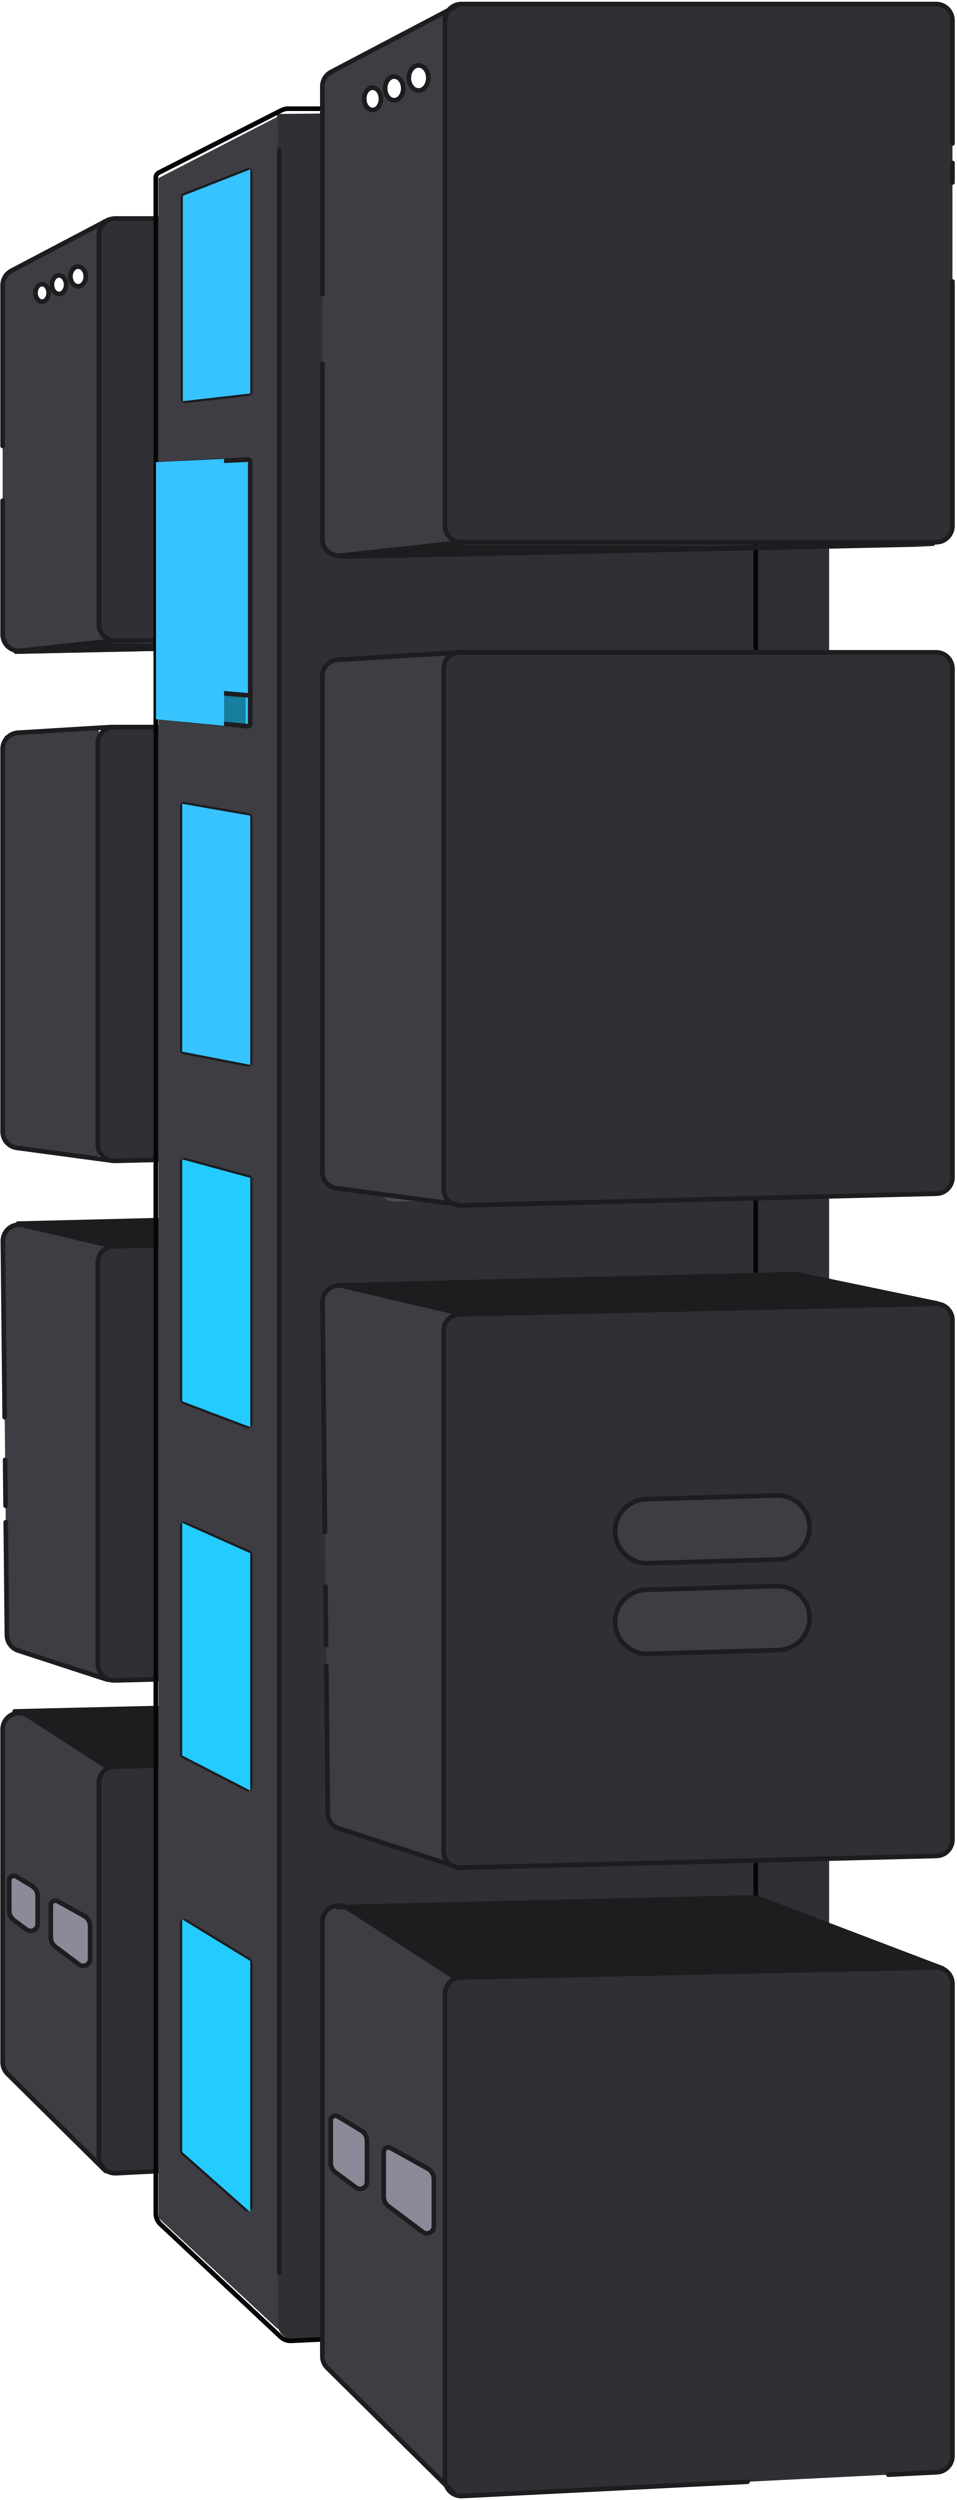 <svg width="361" height="943" viewBox="0 0 361 943" fill="none" xmlns="http://www.w3.org/2000/svg">
<path d="M130.126 642.616L5.546 645.916L38.135 666.543L184.166 663.242L130.126 642.616Z" fill="#1D1D20"/>
<path d="M40.126 669.95C40.167 667.83 39.113 665.838 37.337 664.679L10.518 647.176C6.426 644.505 1.002 647.442 1.002 652.329V777.87C1.002 779.49 1.641 781.044 2.78 782.196L37.304 817.113L40.126 669.95Z" fill="#3D3D43"/>
<path d="M187.459 669.525C187.459 666.076 184.624 663.301 181.176 663.374L43.326 666.281C39.979 666.352 37.303 669.085 37.303 672.433V813.531C37.303 817.05 40.249 819.852 43.764 819.676L181.614 812.771C184.888 812.607 187.459 809.904 187.459 806.626V669.525Z" fill="#2F2F34"/>
<path d="M126.819 815.516L43.764 819.676C40.249 819.852 37.303 817.05 37.303 813.531V672.433C37.303 669.085 39.979 666.352 43.326 666.281L181.176 663.374C184.624 663.301 187.459 666.076 187.459 669.525V806.626C187.459 809.904 184.888 812.607 181.614 812.771L168.483 813.429" stroke="#1D1D20" stroke-width="1.75" stroke-linecap="round" stroke-linejoin="round"/>
<path d="M41.08 665.807C41.486 666.069 41.603 666.611 41.34 667.017C41.078 667.423 40.537 667.539 40.131 667.277L41.08 665.807ZM2.829 782.204L3.445 781.582L2.829 782.204ZM40.131 667.277L10.02 647.831L10.97 646.361L41.08 665.807L40.131 667.277ZM1.879 652.264V777.831H0.129V652.264H1.879ZM3.445 781.582L40.808 818.553L39.578 819.797L2.214 782.826L3.445 781.582ZM1.879 777.831C1.879 779.24 2.443 780.591 3.445 781.582L2.214 782.826C0.88 781.506 0.129 779.707 0.129 777.831H1.879ZM10.02 647.831C6.508 645.562 1.879 648.084 1.879 652.264H0.129C0.129 646.697 6.293 643.34 10.97 646.361L10.02 647.831Z" fill="#1D1D20"/>
<path d="M184.566 663.655L131.382 643.413C130 642.887 128.529 642.634 127.051 642.668L5.534 645.504" stroke="#1D1D20" stroke-width="1.75" stroke-linecap="round"/>
<path d="M21.765 717.084L31.743 722.627C33.139 723.403 34.004 724.873 34.004 726.469V738.823C34.004 740.996 31.523 742.236 29.785 740.932L20.911 734.277C19.805 733.447 19.153 732.145 19.153 730.761V718.621C19.153 717.28 20.593 716.433 21.765 717.084Z" fill="#8A8A98"/>
<path d="M6.146 707.762L12.084 711.356C13.399 712.152 14.203 713.578 14.203 715.116V725.658C14.203 727.825 11.735 729.067 9.995 727.776L5.254 724.259C4.137 723.43 3.478 722.121 3.478 720.729V709.266C3.478 707.896 4.974 707.052 6.146 707.762Z" fill="#8A8A98"/>
<path d="M21.765 717.084L31.743 722.627C33.139 723.403 34.004 724.873 34.004 726.469V738.823C34.004 740.996 31.523 742.236 29.785 740.932L20.911 734.277C19.805 733.447 19.153 732.145 19.153 730.761V718.621C19.153 717.28 20.593 716.433 21.765 717.084Z" stroke="#1D1D20" stroke-width="1.75" stroke-linejoin="round"/>
<path d="M6.146 707.762L12.084 711.356C13.399 712.152 14.203 713.578 14.203 715.116V725.658C14.203 727.825 11.735 729.067 9.995 727.776L5.254 724.259C4.137 723.43 3.478 722.121 3.478 720.729V709.266C3.478 707.896 4.974 707.052 6.146 707.762Z" stroke="#1D1D20" stroke-width="1.75" stroke-linejoin="round"/>
<path d="M141.249 458.221L5.944 461.108L39.358 470.184L183.326 466.471L141.249 458.221Z" fill="#1D1D20"/>
<path d="M40.605 469.77L8.671 462.119C4.777 461.186 1.044 464.162 1.085 468.166L2.609 616.747C2.636 619.387 4.345 621.716 6.856 622.534L38.13 632.716L40.605 469.77Z" fill="#3D3D43"/>
<path d="M187.459 473.172C187.459 469.721 184.621 466.945 181.171 467.021L42.909 470.051C39.564 470.124 36.891 472.857 36.891 476.203V627.648C36.891 631.105 39.739 633.884 43.195 633.799L181.458 630.39C184.796 630.307 187.459 627.578 187.459 624.238V473.172Z" fill="#2F2F34" stroke="#1D1D20" stroke-width="1.75" stroke-linejoin="round"/>
<path d="M41.43 469.771L8.642 462.076C4.755 461.164 1.043 464.137 1.084 468.129L1.765 534.537M40.605 633.543L6.853 622.536C4.343 621.718 2.635 619.39 2.608 616.75L2.171 574.139M1.93 550.626L2.107 567.952" stroke="#1D1D20" stroke-width="1.75" stroke-linecap="round" stroke-linejoin="round"/>
<path d="M182.924 466.884L143.145 458.613C141.892 458.352 140.614 458.237 139.335 458.268L6.779 461.521" stroke="#1D1D20" stroke-width="1.75" stroke-linecap="round"/>
<path d="M145.168 533.365C145.286 527.944 140.841 523.529 135.42 523.684L96.845 524.786C91.715 524.933 87.632 529.134 87.632 534.266V534.266C87.632 539.61 92.046 543.899 97.388 543.745L135.964 542.635C141.011 542.489 145.058 538.413 145.168 533.365V533.365Z" fill="#3D3D43"/>
<path d="M145.168 560.178C145.286 554.757 140.841 550.342 135.42 550.497L96.845 551.599C91.715 551.745 87.632 555.946 87.632 561.078V561.078C87.632 566.422 92.046 570.711 97.388 570.557L135.964 569.447C141.011 569.302 145.058 565.226 145.168 560.178V560.178Z" fill="#3D3D43"/>
<path d="M145.168 533.365C145.286 527.944 140.841 523.529 135.42 523.684L96.845 524.786C91.715 524.933 87.632 529.134 87.632 534.266V534.266C87.632 539.61 92.046 543.899 97.388 543.745L135.964 542.635C141.011 542.489 145.058 538.413 145.168 533.365V533.365Z" stroke="#1D1D20" stroke-width="1.75"/>
<path d="M145.168 560.178C145.286 554.757 140.841 550.342 135.42 550.497L96.845 551.599C91.715 551.745 87.632 555.946 87.632 561.078V561.078C87.632 566.422 92.046 570.711 97.388 570.557L135.964 569.447C141.011 569.302 145.058 565.226 145.168 560.178V560.178Z" stroke="#1D1D20" stroke-width="1.75"/>
<path d="M37.307 273.822L1.83 277.535C1.005 284.136 1.005 429.343 1.418 430.993C1.83 432.643 37.307 436.769 37.307 436.769V273.822Z" fill="#3D3D43"/>
<path d="M187.459 280.386C187.459 276.988 184.704 274.233 181.306 274.233H43.044C39.645 274.233 36.891 276.988 36.891 280.386V431.698C36.891 435.156 39.739 437.935 43.195 437.849L181.458 434.44C184.796 434.358 187.459 431.628 187.459 428.289V280.386Z" fill="#2F2F34" stroke="#1D1D20" stroke-width="1.75" stroke-linejoin="round"/>
<path d="M41.842 274.236L6.783 276.361C3.536 276.558 1.003 279.249 1.003 282.503V426.849C1.003 429.931 3.283 432.538 6.338 432.947L41.017 437.595" stroke="#1D1D20" stroke-width="1.75" stroke-linecap="round" stroke-linejoin="round"/>
<path d="M124.758 244.124L5.953 246.599L36.479 242.474L182.098 242.886L124.758 244.124Z" fill="#1D1F22"/>
<path d="M41.84 82L4.25 102.124C2.249 103.195 1.001 105.28 1.001 107.549V239.24C1.001 242.932 4.229 245.793 7.894 245.348L41.84 241.234V82Z" fill="#3D3D43"/>
<path d="M187.461 88.566C187.461 85.168 184.706 82.413 181.308 82.413H40.605C38.782 82.413 37.305 83.891 37.305 85.713V85.713V235.494C37.305 238.892 40.06 241.647 43.458 241.647H181.308C184.706 241.647 187.461 238.892 187.461 235.494V88.566Z" fill="#2F2F34"/>
<path d="M187.461 135.216V129.441M187.461 164.505V235.494C187.461 238.892 184.706 241.647 181.308 241.647H43.458C40.06 241.647 37.305 238.892 37.305 235.494V88.566C37.305 85.168 40.06 82.413 43.458 82.413H181.308C184.706 82.413 187.461 85.168 187.461 88.566V123.665" stroke="#1D1D20" stroke-width="1.75" stroke-linecap="round" stroke-linejoin="round"/>
<path d="M41.016 82.825L4.291 102.134C2.269 103.198 1.002 105.295 1.002 107.58V168.217M42.666 241.646L7.821 245.441C4.181 245.838 1.002 242.986 1.002 239.324V188.843" stroke="#1D1D20" stroke-width="1.75" stroke-linecap="round" stroke-linejoin="round"/>
<path d="M181.68 242.061L5.948 245.773" stroke="#1D1D20" stroke-width="1.75" stroke-linecap="round"/>
<ellipse cx="2.888" cy="3.713" rx="2.888" ry="3.713" transform="matrix(-1 0 0 1 32.359 100.563)" fill="white" stroke="#1D1D20" stroke-width="1.75"/>
<ellipse cx="2.681" cy="3.506" rx="2.681" ry="3.506" transform="matrix(-1 0 0 1 24.941 103.865)" fill="white" stroke="#1D1D20" stroke-width="1.75"/>
<ellipse cx="2.475" cy="3.3" rx="2.475" ry="3.3" transform="matrix(-1 0 0 1 18.34 107.163)" fill="white" stroke="#1D1D20" stroke-width="1.75"/>
<path d="M312.758 41L104.476 42.977V875.717C104.476 879.692 107.781 882.869 111.753 882.712L307.579 874.958C310.472 874.843 312.758 872.465 312.758 869.57V41Z" fill="#2F2F34"/>
<path d="M104.818 43.965L59.763 67.189V836.5L104.818 878.5V43.965Z" fill="#3D3D43"/>
<path d="M285.086 53.443C285.086 46.571 279.515 41 272.643 41H108.636C107.787 41 106.95 41.201 106.193 41.585L59.908 65.115C59.212 65.469 58.774 66.183 58.774 66.964V834.928C58.774 836.418 59.391 837.842 60.478 838.861L105.888 881.441C106.951 882.438 108.371 882.962 109.826 882.894L273.22 875.304C279.861 874.995 285.086 869.521 285.086 862.874V53.443Z" stroke="#060606" stroke-width="1.75" stroke-linejoin="round"/>
<path d="M105.367 56.664V857.029" stroke="#1D1D20" stroke-width="1.75" stroke-linecap="round"/>
<path d="M172.189 451.934L226.352 451.089C228.9 451.051 230.939 448.978 230.947 446.429L230.956 443.697C230.963 441.36 229.043 439.472 226.707 439.51L147.427 440.762C145.455 440.786 143.858 442.405 143.852 444.378L143.842 447.549C143.833 450.19 145.995 452.337 148.634 452.3L166.668 452.023" fill="#24CBFF"/>
<path d="M172.189 451.934L226.352 451.089C228.9 451.051 230.939 448.978 230.947 446.429L230.956 443.697C230.963 441.36 229.043 439.472 226.707 439.51L147.427 440.762C145.455 440.786 143.858 442.405 143.852 444.378L143.842 447.549C143.833 450.19 145.995 452.337 148.634 452.3L166.668 452.023" stroke="#4A4A50" stroke-width="1.75" stroke-miterlimit="10" stroke-linecap="round"/>
<path d="M168.134 418.888L147.491 419.218C145.519 419.242 143.922 420.861 143.916 422.834L143.906 426.006C143.897 428.646 146.059 430.793 148.698 430.756L226.401 429.545C228.949 429.507 230.988 427.434 230.996 424.885L231.004 422.153C231.012 419.816 229.092 417.928 226.756 417.966L191.37 418.522" fill="#24CBFF"/>
<path d="M168.134 418.888L147.491 419.218C145.519 419.242 143.922 420.861 143.916 422.834L143.906 426.006C143.897 428.646 146.059 430.793 148.698 430.756L226.401 429.545C228.949 429.507 230.988 427.434 230.996 424.885L231.004 422.153C231.012 419.816 229.092 417.928 226.756 417.966L191.37 418.522" stroke="#4A4A50" stroke-width="1.75" stroke-miterlimit="10" stroke-linecap="round"/>
<path d="M184.984 418.625L175.655 418.595" stroke="#4A4A50" stroke-width="1.75" stroke-miterlimit="10" stroke-linecap="round"/>
<path d="M94.402 739.645L68.729 723.941V811.664L94.402 834.346V739.645Z" fill="#23CBFF"/>
<path d="M77.206 805.945V729.174L69.978 724.937L68.233 811.778L93.906 832.366V818.657L77.206 805.945Z" fill="#167E9F"/>
<path d="M94.402 740.11C94.402 739.821 94.252 739.553 94.006 739.402L69.991 724.714C69.438 724.375 68.729 724.773 68.729 725.421V811.29C68.729 811.528 68.831 811.754 69.009 811.912L93.023 833.128C93.559 833.601 94.402 833.221 94.402 832.507V740.11Z" stroke="#1D1D20" stroke-width="1.75" stroke-linejoin="round"/>
<path d="M93.154 817.168L77.451 805.453V741.644" stroke="#1D1D20" stroke-width="1.75" stroke-linecap="round" stroke-linejoin="round"/>
<g filter="url(#filter0_f_2201_11519)">
<path d="M94.402 739.645L68.729 723.941V811.664L94.402 834.346V739.645Z" fill="#23CBFF"/>
</g>
<path d="M94.402 585.851L68.729 574.385V662.107L94.402 675.334V585.851Z" fill="#23CBFF"/>
<path d="M93.906 593.09L77.206 585.363V657.398L93.906 665.624V674.348L69.728 661.885V574.396L93.906 585.363V593.09Z" fill="#167E9F"/>
<path d="M94.402 586.389C94.402 586.061 94.21 585.765 93.911 585.631L69.897 574.906C69.348 574.661 68.729 575.063 68.729 575.664V661.602C68.729 661.912 68.902 662.197 69.178 662.339L93.193 674.711C93.745 674.995 94.402 674.594 94.402 673.973V586.389Z" stroke="#1D1D20" stroke-width="1.75" stroke-linejoin="round"/>
<path d="M93.66 593.832L76.212 585.855V647.422M93.66 665.119L77.708 657.392" stroke="#1D1D20" stroke-width="1.75" stroke-linecap="round" stroke-linejoin="round"/>
<g filter="url(#filter1_f_2201_11519)">
<path d="M94.402 585.851L68.729 574.385V662.107L94.402 675.334V585.851Z" fill="#23CBFF"/>
</g>
<path d="M94.406 444.271L68.733 437.292V528.52L94.406 538.241V444.271Z" fill="#23CBFF"/>
<path d="M93.91 453.749L77.21 449.014V522.794L93.91 528.277V537.749L69.732 528.277V438.046L93.91 444.527V453.749Z" fill="#167E9F"/>
<path d="M94.406 444.905C94.406 444.531 94.156 444.203 93.794 444.105L69.78 437.577C69.252 437.433 68.733 437.83 68.733 438.377V527.947C68.733 528.292 68.946 528.601 69.269 528.723L93.283 537.816C93.826 538.021 94.406 537.62 94.406 537.04V444.905Z" stroke="#1D1D20" stroke-width="1.75" stroke-linejoin="round"/>
<path d="M92.662 454.498L76.959 450.012V521.549L92.662 526.783" stroke="#1D1D20" stroke-width="1.75" stroke-linecap="round" stroke-linejoin="round"/>
<g filter="url(#filter2_f_2201_11519)">
<path d="M94.406 444.271L68.733 437.292V528.52L94.406 538.241V444.271Z" fill="#23CBFF"/>
</g>
<path d="M94.406 307.659L68.733 303.173V396.644L94.406 401.629V307.659Z" fill="#36C3FF"/>
<path d="M78.953 387.187V304.933L69.73 302.938L69.151 395.786L93.363 400.727V389.856L78.953 387.187Z" fill="#167E9F"/>
<path d="M94.406 308.357C94.406 307.954 94.117 307.609 93.719 307.539L69.705 303.343C69.198 303.254 68.733 303.645 68.733 304.16V395.96C68.733 396.357 69.014 396.699 69.404 396.775L93.419 401.438C93.931 401.537 94.406 401.145 94.406 400.623V308.357Z" stroke="#1D1D20" stroke-width="1.75" stroke-linejoin="round"/>
<path d="M78.457 305.681V386.191L94.16 389.431" stroke="#1D1D20" stroke-width="1.75" stroke-linecap="round" stroke-linejoin="round"/>
<g filter="url(#filter3_f_2201_11519)">
<path d="M94.406 307.659L68.733 303.173V396.644L94.406 401.629V307.659Z" fill="#36C3FF"/>
</g>
<path d="M94.402 173.067L68.729 174.314V271.275L94.402 273.767V173.067Z" fill="#36C3FF"/>
<path d="M78.949 261.048V175.055H69.727V270.769L92.658 273.761V262.544L78.949 261.048Z" fill="#167E9F"/>
<path d="M94.402 174.173C94.402 173.699 94.006 173.321 93.533 173.344L69.518 174.51C69.076 174.531 68.729 174.896 68.729 175.338V270.756C68.729 271.183 69.053 271.541 69.478 271.582L93.493 273.913C93.98 273.961 94.402 273.577 94.402 273.088V174.173Z" stroke="#1D1D20" stroke-width="1.75" stroke-linejoin="round"/>
<path d="M78.953 174.062V261.053L93.908 262.299" stroke="#1D1D20" stroke-width="1.75" stroke-linecap="round" stroke-linejoin="round"/>
<g filter="url(#filter4_f_2201_11519)">
<path d="M84.519 173.067L58.846 174.314V271.275L84.519 273.767V173.067Z" fill="#36C3FF"/>
</g>
<path d="M94.404 63.9L68.98 73.871V151.305L94.404 148.399V63.9Z" fill="#36C3FF"/>
<path d="M78.951 140.166V71.122L69.728 74.612V149.887L92.66 147.145V138.421L78.951 140.166Z" fill="#167E9F"/>
<path d="M89.672 138.682L78.455 140.177V83.347" stroke="#1D1D20" stroke-width="1.75" stroke-linecap="round" stroke-linejoin="round"/>
<path d="M94.404 65.117C94.404 64.532 93.816 64.131 93.272 64.344L69.507 73.664C69.189 73.789 68.98 74.095 68.98 74.436V150.375C68.98 150.871 69.412 151.256 69.904 151.199L93.669 148.483C94.088 148.435 94.404 148.08 94.404 147.658V65.117Z" stroke="#1D1D20" stroke-width="1.75" stroke-linejoin="round"/>
<g filter="url(#filter5_f_2201_11519)">
<path d="M94.404 63.9L68.98 73.871V151.305L94.404 148.399V63.9Z" fill="#36C3FF"/>
</g>
<path d="M286.199 715.641L127.392 719.847L168.935 746.14L355.086 741.934L286.199 715.641Z" fill="#1D1D20"/>
<path d="M171.489 749.547C171.53 747.427 170.476 745.435 168.7 744.277L131.115 719.747C127.022 717.076 121.599 720.012 121.599 724.899V888.748C121.599 890.368 122.238 891.922 123.376 893.074L167.874 938.078L171.489 749.547Z" fill="#3D3D43"/>
<path d="M359.283 748.217C359.283 744.768 356.449 741.992 353 742.065L173.897 745.842C170.55 745.913 167.873 748.646 167.873 751.994V935.29C167.873 938.809 170.819 941.611 174.334 941.435L353.438 932.464C356.712 932.3 359.283 929.597 359.283 926.319V748.217Z" fill="#2F2F34"/>
<path d="M281.983 936.043L174.334 941.435C170.819 941.611 167.873 938.809 167.873 935.29V751.994C167.873 748.646 170.55 745.913 173.897 745.842L353 742.065C356.449 741.992 359.283 744.768 359.283 748.217V926.319C359.283 929.597 356.712 932.3 353.438 932.464L335.094 933.383" stroke="#1D1D20" stroke-width="1.75" stroke-linecap="round" stroke-linejoin="round"/>
<path d="M172.557 745.404C172.963 745.667 173.079 746.208 172.817 746.614C172.555 747.02 172.013 747.137 171.607 746.874L172.557 745.404ZM123.426 893.082L124.041 892.46L123.426 893.082ZM171.607 746.874L130.617 720.401L131.566 718.931L172.557 745.404L171.607 746.874ZM122.475 724.835V888.709H120.725V724.835H122.475ZM124.041 892.46L172.172 940.085L170.941 941.329L122.81 893.704L124.041 892.46ZM122.475 888.709C122.475 890.118 123.039 891.469 124.041 892.46L122.81 893.704C121.476 892.384 120.725 890.585 120.725 888.709H122.475ZM130.617 720.401C127.105 718.133 122.475 720.654 122.475 724.835H120.725C120.725 719.268 126.89 715.911 131.566 718.931L130.617 720.401Z" fill="#1D1D20"/>
<path d="M355.596 742.459L287.224 716.437C285.842 715.911 284.371 715.658 282.893 715.693L127.376 719.322" stroke="#1D1D20" stroke-width="1.75" stroke-linecap="round"/>
<path d="M147.349 810.169L161.407 817.979C162.803 818.754 163.668 820.225 163.668 821.821V839.728C163.668 841.901 161.187 843.141 159.449 841.838L146.495 832.122C145.389 831.292 144.737 829.99 144.737 828.606V811.706C144.737 810.365 146.177 809.518 147.349 810.169Z" fill="#8A8A98"/>
<path d="M127.424 798.239L136.309 803.617C137.624 804.413 138.428 805.839 138.428 807.377V822.936C138.428 825.103 135.96 826.345 134.22 825.054L126.532 819.351C125.415 818.522 124.756 817.213 124.756 815.821V799.743C124.756 798.374 126.252 797.53 127.424 798.239Z" fill="#8A8A98"/>
<path d="M147.349 810.169L161.407 817.979C162.803 818.754 163.668 820.225 163.668 821.821V839.728C163.668 841.901 161.187 843.141 159.449 841.838L146.495 832.122C145.389 831.292 144.737 829.99 144.737 828.606V811.706C144.737 810.365 146.177 809.518 147.349 810.169Z" stroke="#1D1D20" stroke-width="1.75" stroke-linejoin="round"/>
<path d="M127.424 798.239L136.309 803.617C137.624 804.413 138.428 805.839 138.428 807.377V822.936C138.428 825.103 135.96 826.345 134.22 825.054L126.532 819.351C125.415 818.522 124.756 817.213 124.756 815.821V799.743C124.756 798.374 126.252 797.53 127.424 798.239Z" stroke="#1D1D20" stroke-width="1.75" stroke-linejoin="round"/>
<path d="M300.381 480.583L127.902 484.264L170.495 495.833L354.018 491.1L300.381 480.583Z" fill="#1D1D20"/>
<path d="M172.082 495.306L129.267 485.048C125.374 484.115 121.64 487.091 121.681 491.095L123.658 683.876C123.685 686.517 125.395 688.846 127.906 689.664L168.927 703.02L172.082 495.306Z" fill="#3D3D43"/>
<path d="M359.283 497.914C359.283 494.463 356.446 491.687 352.995 491.763L173.366 495.7C170.021 495.773 167.348 498.506 167.348 501.852V698.291C167.348 701.749 170.196 704.527 173.652 704.442L353.282 700.013C356.62 699.931 359.283 697.201 359.283 693.862V497.914Z" fill="#2F2F34" stroke="#1D1D20" stroke-width="1.75" stroke-linejoin="round"/>
<path d="M173.135 495.307L129.24 485.005C125.354 484.093 121.641 487.066 121.682 491.058L122.572 577.866M172.083 704.073L127.905 689.666C125.395 688.848 123.686 686.519 123.659 683.88L123.09 628.349M122.782 598.375L123.009 620.461" stroke="#1D1D20" stroke-width="1.75" stroke-linecap="round" stroke-linejoin="round"/>
<path d="M353.502 491.626L302.276 480.975C301.023 480.715 299.745 480.599 298.466 480.63L128.963 484.79" stroke="#1D1D20" stroke-width="1.75" stroke-linecap="round"/>
<path d="M305.374 576.373C305.524 569.463 299.858 563.834 292.948 564.032L243.775 565.437C237.235 565.624 232.031 570.979 232.031 577.52V577.52C232.031 584.333 237.658 589.8 244.468 589.604L293.641 588.189C300.075 588.004 305.234 582.808 305.374 576.373V576.373Z" fill="#3D3D43"/>
<path d="M305.374 610.552C305.524 603.641 299.858 598.013 292.948 598.211L243.775 599.616C237.235 599.802 232.031 605.157 232.031 611.699V611.699C232.031 618.512 237.658 623.979 244.468 623.783L293.641 622.368C300.075 622.182 305.234 616.987 305.374 610.552V610.552Z" fill="#3D3D43"/>
<path d="M305.374 576.373C305.524 569.463 299.858 563.834 292.948 564.032L243.775 565.437C237.235 565.624 232.031 570.979 232.031 577.52V577.52C232.031 584.333 237.658 589.8 244.468 589.604L293.641 588.189C300.075 588.004 305.234 582.808 305.374 576.373V576.373Z" stroke="#1D1D20" stroke-width="1.75"/>
<path d="M305.374 610.552C305.524 603.641 299.858 598.013 292.948 598.211L243.775 599.616C237.235 599.802 232.031 605.157 232.031 611.699V611.699C232.031 618.512 237.658 623.979 244.468 623.783L293.641 622.368C300.075 622.182 305.234 616.987 305.374 610.552V610.552Z" stroke="#1D1D20" stroke-width="1.75"/>
<path d="M167.877 245.522L122.654 250.255C121.602 258.67 121.602 443.771 122.128 445.875C122.654 447.978 167.877 453.237 167.877 453.237V245.522Z" fill="#3D3D43"/>
<path d="M359.283 252.2C359.283 248.802 356.528 246.047 353.13 246.047H173.501C170.102 246.047 167.348 248.802 167.348 252.2V448.506C167.348 451.964 170.196 454.743 173.652 454.657L353.282 450.228C356.62 450.146 359.283 447.416 359.283 444.077V252.2Z" fill="#2F2F34" stroke="#1D1D20" stroke-width="1.75" stroke-linejoin="round"/>
<path d="M173.658 246.05L127.38 248.855C124.132 249.051 121.599 251.743 121.599 254.996V442.07C121.599 445.153 123.88 447.759 126.935 448.169L172.607 454.29" stroke="#1D1D20" stroke-width="1.75" stroke-linecap="round" stroke-linejoin="round"/>
<path d="M279.356 207.666L127.911 210.821L166.824 205.562L352.449 206.088L279.356 207.666Z" fill="#1D1D20"/>
<path d="M173.66 1L124.85 27.131C122.85 28.202 121.601 30.287 121.601 32.556V203.348C121.601 207.04 124.829 209.9 128.494 209.456L173.66 203.981V1Z" fill="#3D3D43"/>
<path d="M359.287 7.679C359.287 4.281 356.532 1.526 353.134 1.526H172.084C169.761 1.526 167.877 3.41 167.877 5.733V5.733V198.355C167.877 201.753 170.632 204.508 174.03 204.508H353.134C356.532 204.508 359.287 201.753 359.287 198.355V7.679Z" fill="#2F2F34"/>
<path d="M359.287 68.836V61.474M359.287 106.172V198.355C359.287 201.753 356.532 204.508 353.134 204.508H174.03C170.632 204.508 167.877 201.753 167.877 198.355V7.679C167.877 4.281 170.632 1.526 174.03 1.526H353.134C356.532 1.526 359.287 4.281 359.287 7.679V54.112" stroke="#1D1D20" stroke-width="1.75" stroke-linecap="round" stroke-linejoin="round"/>
<path d="M172.608 2.052L124.89 27.141C122.867 28.204 121.6 30.302 121.6 32.587V110.904M174.711 204.507L128.419 209.549C124.779 209.946 121.6 207.094 121.6 203.432V137.197" stroke="#1D1D20" stroke-width="1.75" stroke-linecap="round" stroke-linejoin="round"/>
<path d="M351.918 205.035L127.905 209.768" stroke="#1D1D20" stroke-width="1.75" stroke-linecap="round"/>
<ellipse cx="3.681" cy="4.733" rx="3.681" ry="4.733" transform="matrix(-1 0 0 1 161.572 24.664)" fill="white" stroke="#1D1D20" stroke-width="1.75"/>
<ellipse cx="3.418" cy="4.47" rx="3.418" ry="4.47" transform="matrix(-1 0 0 1 152.117 28.872)" fill="white" stroke="#1D1D20" stroke-width="1.75"/>
<ellipse cx="3.155" cy="4.207" rx="3.155" ry="4.207" transform="matrix(-1 0 0 1 143.701 33.077)" fill="white" stroke="#1D1D20" stroke-width="1.75"/>
<defs>
<filter id="filter0_f_2201_11519" x="39.081" y="694.294" width="84.97" height="169.701" filterUnits="userSpaceOnUse" color-interpolation-filters="sRGB">
<feFlood flood-opacity="0" result="BackgroundImageFix"/>
<feBlend mode="normal" in="SourceGraphic" in2="BackgroundImageFix" result="shape"/>
<feGaussianBlur stdDeviation="14.824" result="effect1_foregroundBlur_2201_11519"/>
</filter>
<filter id="filter1_f_2201_11519" x="39.081" y="544.737" width="84.97" height="160.245" filterUnits="userSpaceOnUse" color-interpolation-filters="sRGB">
<feFlood flood-opacity="0" result="BackgroundImageFix"/>
<feBlend mode="normal" in="SourceGraphic" in2="BackgroundImageFix" result="shape"/>
<feGaussianBlur stdDeviation="14.824" result="effect1_foregroundBlur_2201_11519"/>
</filter>
<filter id="filter2_f_2201_11519" x="39.084" y="407.644" width="84.97" height="160.245" filterUnits="userSpaceOnUse" color-interpolation-filters="sRGB">
<feFlood flood-opacity="0" result="BackgroundImageFix"/>
<feBlend mode="normal" in="SourceGraphic" in2="BackgroundImageFix" result="shape"/>
<feGaussianBlur stdDeviation="14.824" result="effect1_foregroundBlur_2201_11519"/>
</filter>
<filter id="filter3_f_2201_11519" x="39.084" y="273.525" width="84.97" height="157.753" filterUnits="userSpaceOnUse" color-interpolation-filters="sRGB">
<feFlood flood-opacity="0" result="BackgroundImageFix"/>
<feBlend mode="normal" in="SourceGraphic" in2="BackgroundImageFix" result="shape"/>
<feGaussianBlur stdDeviation="14.824" result="effect1_foregroundBlur_2201_11519"/>
</filter>
<filter id="filter4_f_2201_11519" x="29.198" y="143.419" width="84.97" height="159.996" filterUnits="userSpaceOnUse" color-interpolation-filters="sRGB">
<feFlood flood-opacity="0" result="BackgroundImageFix"/>
<feBlend mode="normal" in="SourceGraphic" in2="BackgroundImageFix" result="shape"/>
<feGaussianBlur stdDeviation="14.824" result="effect1_foregroundBlur_2201_11519"/>
</filter>
<filter id="filter5_f_2201_11519" x="39.333" y="34.252" width="84.72" height="146.7" filterUnits="userSpaceOnUse" color-interpolation-filters="sRGB">
<feFlood flood-opacity="0" result="BackgroundImageFix"/>
<feBlend mode="normal" in="SourceGraphic" in2="BackgroundImageFix" result="shape"/>
<feGaussianBlur stdDeviation="14.824" result="effect1_foregroundBlur_2201_11519"/>
</filter>
</defs>
</svg>
